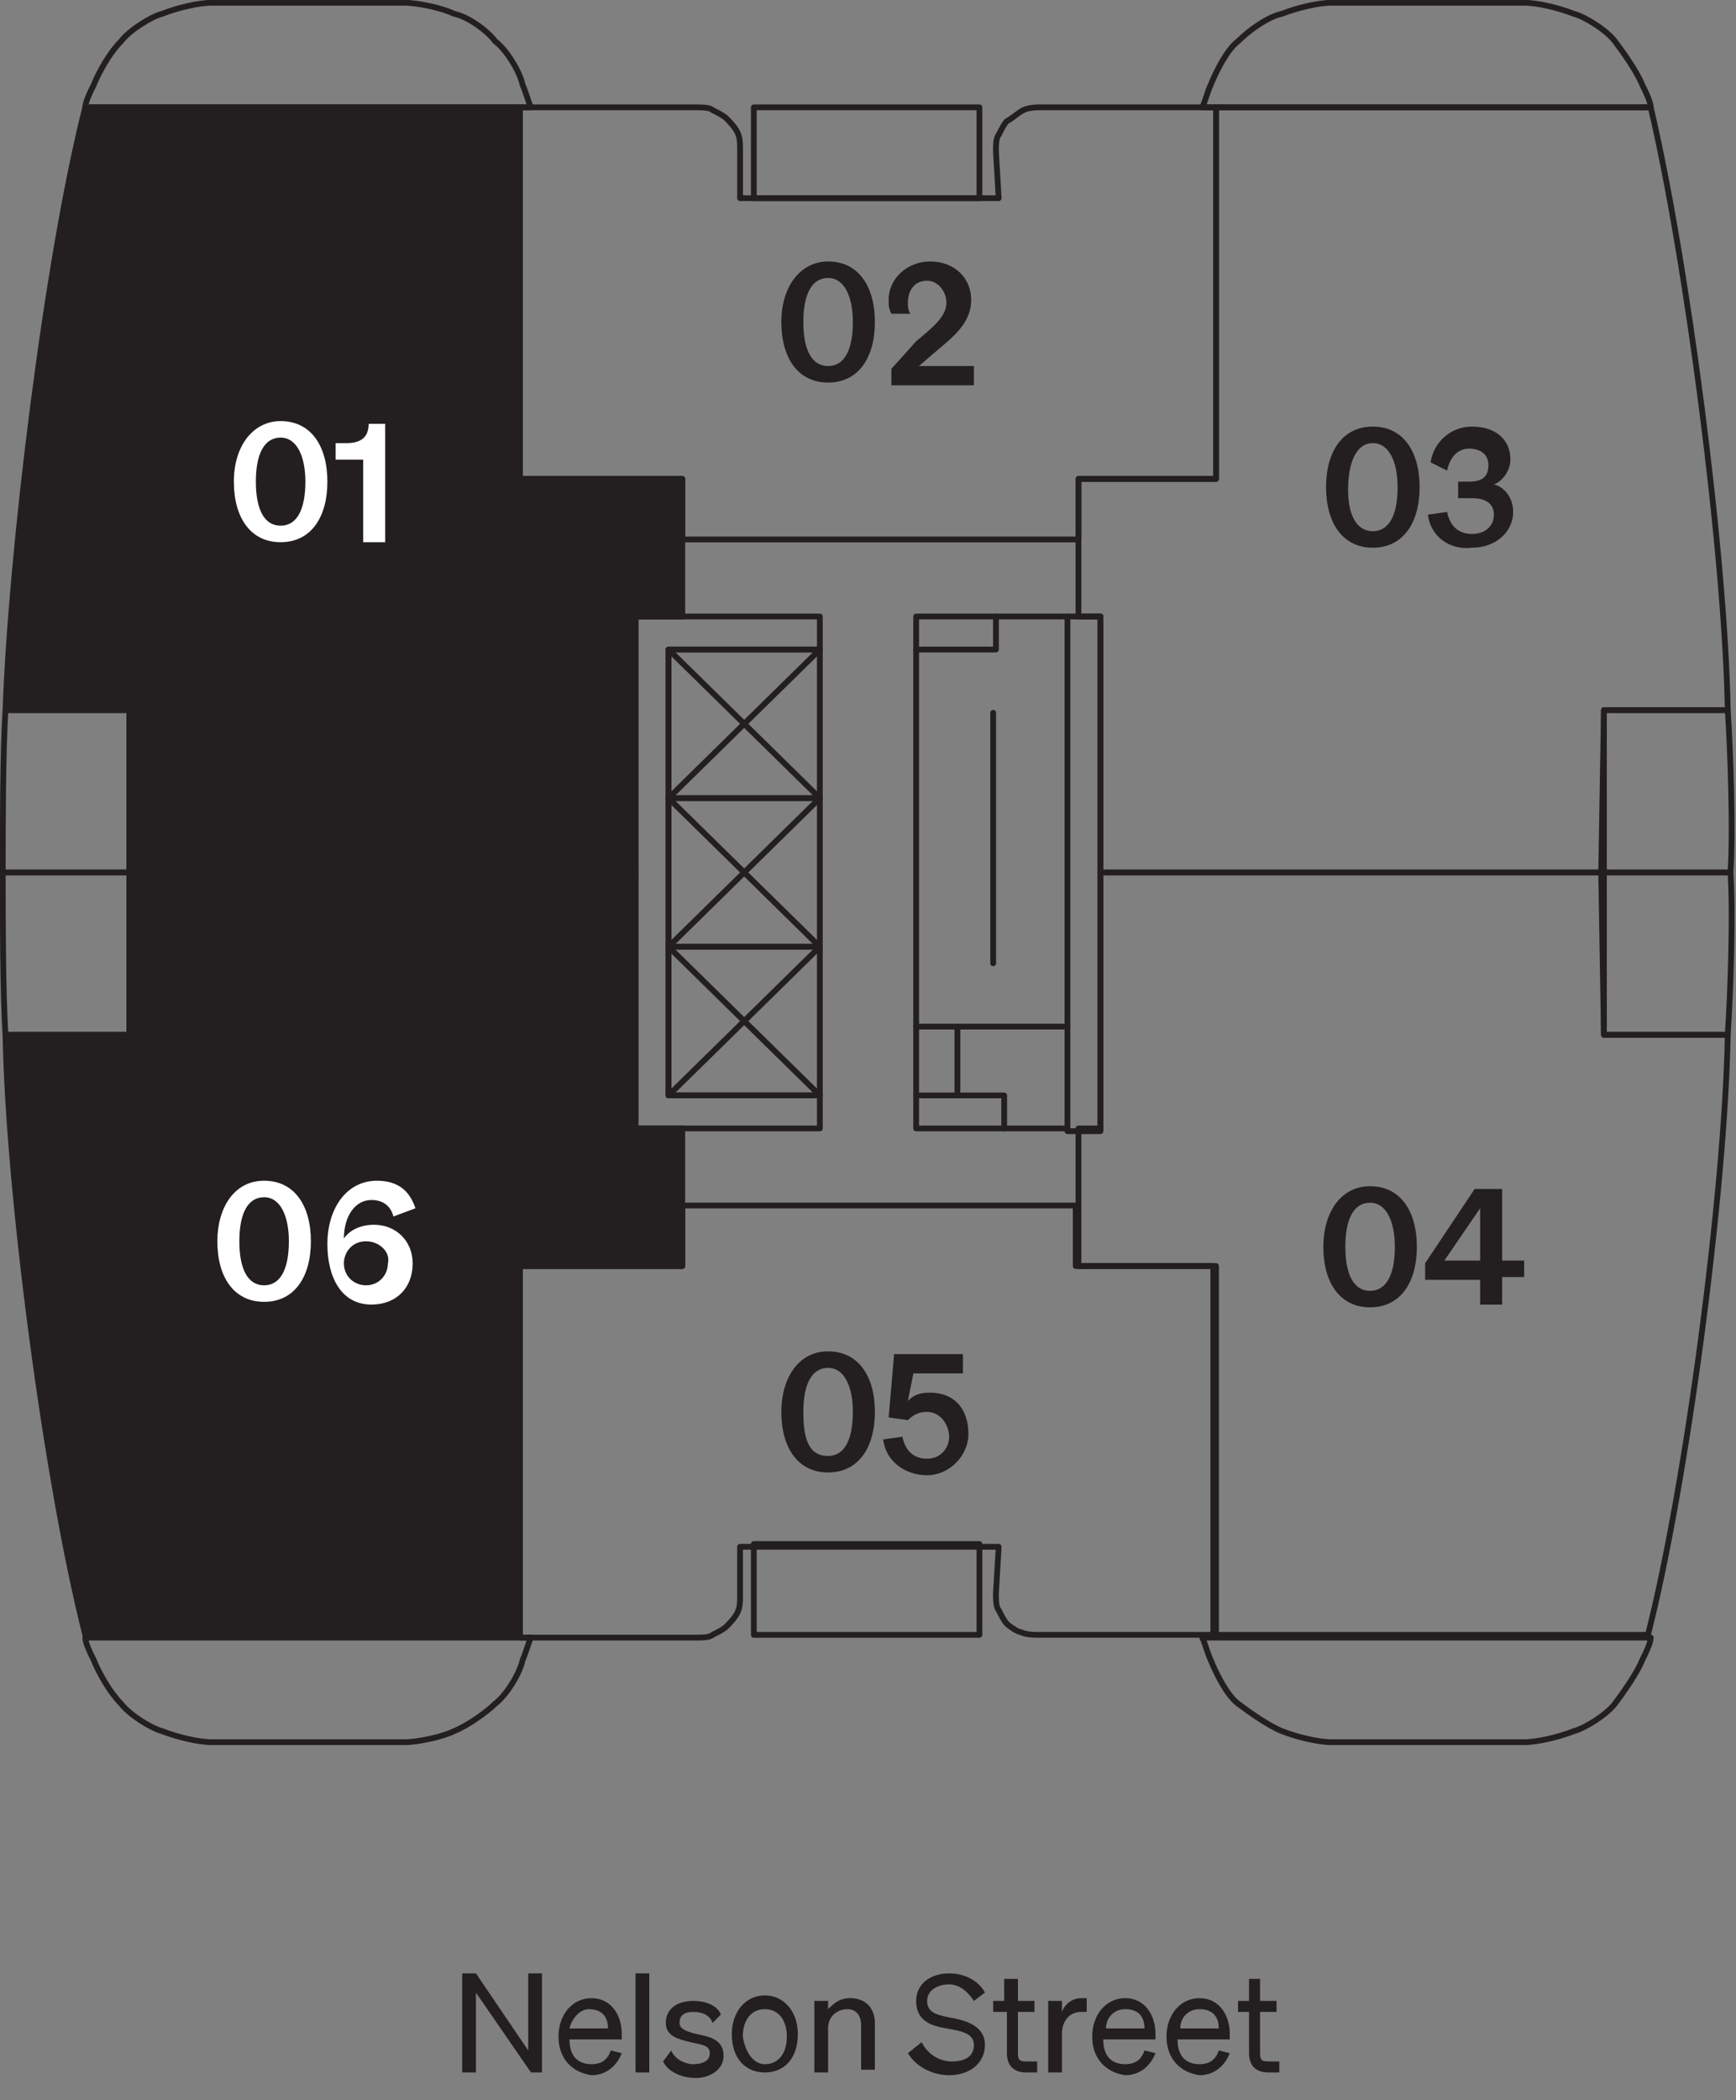 <?xml version="1.0" encoding="UTF-8"?> <!-- Generator: Adobe Illustrator 27.5.0, SVG Export Plug-In . SVG Version: 6.00 Build 0) --> <svg xmlns="http://www.w3.org/2000/svg" xmlns:xlink="http://www.w3.org/1999/xlink" version="1.1" id="Floor_Key" x="0px" y="0px" viewBox="0 0 63.1 76.3" style="enable-background:new 0 0 63.1 76.3;" xml:space="preserve"><rect x="0" y="0" width="63.1" height="76.3" fill="#808080" stroke="none"/> <style type="text/css"> .st0{fill-rule:evenodd;clip-rule:evenodd;fill:#231F20;} .st1{fill:#231F20;} .st2{fill:none;stroke:#231F20;stroke-width:0.21;stroke-linecap:round;stroke-linejoin:round;} .st3{enable-background:new ;} .st4{fill:#FFFFFF;} </style> <g id="HATCH"> <path class="st0" d="M23.1,31.7H4.7v5.9H0.2c0.1,5.7,1.5,16.3,2.9,21.9h15.8V46h5.9v-5h-1.7L23.1,31.7L23.1,31.7L23.1,31.7z"></path> </g> <g id="LWPOLYLINE"> <path class="st1" d="M23.1,31.7H4.7v5.9H0.2c0.1,5.7,1.5,16.3,2.9,21.8h15.8V46h5.9v-5h-1.7L23.1,31.7L23.1,31.7z"></path> </g> <g id="HATCH-2"> <path class="st0" d="M23.1,22.4h1.7v-5h-5.9V3.9H3.1C1.7,9.4,0.3,20.1,0.2,25.8h4.5v5.9H23L23.1,22.4L23.1,22.4L23.1,22.4z"></path> </g> <g id="LWPOLYLINE-2"> <path class="st1" d="M23.1,22.4h1.7v-5h-5.9V3.9H3.1C1.7,9.5,0.3,20.1,0.2,25.8h4.5v5.9H23L23.1,22.4L23.1,22.4z"></path> </g> <g id="LINE"> <line class="st2" x1="24.3" y1="23.6" x2="29.8" y2="29"></line> </g> <g id="LINE-2"> <line class="st2" x1="24.3" y1="29" x2="29.8" y2="23.6"></line> </g> <g id="LINE-3"> <line class="st2" x1="24.3" y1="29" x2="29.8" y2="34.4"></line> </g> <g id="LINE-4"> <line class="st2" x1="24.3" y1="34.4" x2="29.8" y2="29"></line> </g> <g id="LINE-5"> <line class="st2" x1="24.3" y1="34.4" x2="29.8" y2="39.8"></line> </g> <g id="LINE-6"> <line class="st2" x1="24.3" y1="39.8" x2="29.8" y2="34.4"></line> </g> <g id="LWPOLYLINE-3"> <rect x="27.4" y="3.9" class="st2" width="8.2" height="3.3"></rect> </g> <g id="LWPOLYLINE-4"> <path class="st2" d="M4.7,25.8H0.2c-0.1,1.5-0.1,4.4-0.1,5.9h4.6V25.8L4.7,25.8z"></path> </g> <g id="LWPOLYLINE-5"> <path class="st2" d="M18,1.5c0.4,0.3,0.9,1.1,1,1.6c0.1,0.2,0.2,0.6,0.3,0.8H3.1c0-0.2,0.2-0.6,0.3-0.8c0.2-0.5,0.6-1.2,1-1.6 c0.3-0.4,1.1-0.9,1.5-1c0.5-0.2,1.3-0.4,1.8-0.4h7c0.5,0,1.4,0.2,1.8,0.4C17,0.6,17.7,1.1,18,1.5z"></path> </g> <g id="LWPOLYLINE-6"> <path class="st2" d="M58.3,25.8h4.5c0.1,1.5,0.2,4.4,0.1,5.9h-4.7L58.3,25.8L58.3,25.8z"></path> </g> <g id="LWPOLYLINE-7"> <path class="st2" d="M45,1.5c-0.4,0.3-0.8,1.1-1,1.6c-0.1,0.2-0.2,0.6-0.3,0.8H60c0-0.2-0.2-0.6-0.3-0.8c-0.2-0.5-0.7-1.2-1-1.6 s-1.1-0.9-1.5-1c-0.5-0.2-1.3-0.4-1.8-0.4h-7c-0.5,0-1.3,0.2-1.8,0.4C46.1,0.6,45.4,1.1,45,1.5z"></path> </g> <g id="LWPOLYLINE-8"> <rect x="27.4" y="56.1" class="st2" width="8.2" height="3.3"></rect> </g> <g id="LWPOLYLINE-9"> <path class="st2" d="M4.7,37.6H0.2c-0.1-1.5-0.1-4.4-0.1-5.9h4.6V37.6L4.7,37.6z"></path> </g> <g id="LWPOLYLINE-10"> <path class="st2" d="M18,61.9c0.4-0.3,0.9-1.1,1-1.6c0.1-0.2,0.2-0.6,0.3-0.8H3.1c0,0.2,0.2,0.6,0.3,0.8c0.2,0.5,0.6,1.2,1,1.6 c0.3,0.4,1.1,0.9,1.5,1c0.5,0.2,1.3,0.4,1.8,0.4h7c0.5,0,1.4-0.2,1.8-0.4C17,62.7,17.7,62.2,18,61.9z"></path> </g> <g id="LWPOLYLINE-11"> <path class="st2" d="M58.3,37.6h4.5c0.1-1.5,0.2-4.4,0.1-5.9h-4.7L58.3,37.6L58.3,37.6z"></path> </g> <g id="LWPOLYLINE-12"> <path class="st2" d="M45,61.9c-0.4-0.3-0.8-1.1-1-1.6c-0.1-0.2-0.2-0.6-0.3-0.8H60c0,0.2-0.2,0.6-0.3,0.8c-0.2,0.5-0.7,1.2-1,1.6 c-0.3,0.4-1.1,0.9-1.5,1c-0.5,0.2-1.3,0.4-1.8,0.4h-7c-0.5,0-1.3-0.2-1.8-0.4C46.1,62.7,45.4,62.2,45,61.9z"></path> </g> <g id="LWPOLYLINE-13"> <polygon class="st2" points="23.1,22.4 23.1,41 29.8,41 29.8,39.8 24.3,39.8 24.3,23.6 29.8,23.6 29.8,22.4 "></polygon> </g> <g id="LWPOLYLINE-14"> <rect x="24.3" y="23.6" class="st2" width="5.5" height="5.4"></rect> </g> <g id="LWPOLYLINE-15"> <rect x="24.3" y="29" class="st2" width="5.5" height="5.4"></rect> </g> <g id="LWPOLYLINE-16"> <rect x="24.3" y="34.4" class="st2" width="5.5" height="5.4"></rect> </g> <g id="LWPOLYLINE-17"> <path class="st2" d="M36.2,5.5c0-0.2,0-0.5,0.1-0.6c0.1-0.2,0.2-0.4,0.3-0.5C36.8,4.3,37,4.1,37.2,4c0.2-0.1,0.5-0.1,0.6-0.1h6.4 v13.5h-5v2.2H24.8v-2.2h-5.9V3.9h6.4c0.2,0,0.5,0,0.6,0.1c0.2,0.1,0.4,0.2,0.5,0.3c0.1,0.1,0.3,0.3,0.4,0.5s0.1,0.4,0.1,0.6v1.8 h9.4L36.2,5.5L36.2,5.5z"></path> </g> <g id="LWPOLYLINE-18"> <path class="st2" d="M23.1,31.7H4.7v-5.9H0.2C0.4,20.1,1.7,9.4,3.1,3.9h15.8v13.5h5.9v5h-1.7L23.1,31.7L23.1,31.7z"></path> </g> <g id="LWPOLYLINE-19"> <path class="st2" d="M40,31.7h18.3v-5.9h4.5C62.7,20.1,61.3,9.4,60,3.9H44.2v13.5h-5v5H40V31.7L40,31.7z"></path> </g> <g id="LWPOLYLINE-20"> <path class="st2" d="M36.2,57.9c0,0.2,0,0.5,0.1,0.6c0.1,0.2,0.2,0.4,0.3,0.5s0.4,0.3,0.5,0.3c0.2,0.1,0.5,0.1,0.6,0.1h6.4V46h-5 v-2.2H24.8V46h-5.9v13.5h6.4c0.2,0,0.5,0,0.6-0.1c0.2-0.1,0.4-0.2,0.5-0.3s0.3-0.3,0.4-0.5s0.1-0.4,0.1-0.6v-1.8h9.4L36.2,57.9 L36.2,57.9z"></path> </g> <g id="LWPOLYLINE-21"> <path class="st2" d="M23.1,31.7H4.7v5.9H0.2c0.1,5.7,1.5,16.3,2.9,21.8h15.8V46h5.9v-5h-1.7L23.1,31.7L23.1,31.7z"></path> </g> <g id="LWPOLYLINE-22"> <path class="st2" d="M40,31.7h18.3v5.9h4.5c-0.1,5.7-1.5,16.3-2.9,21.8H44.2V46h-5v-5H40V31.7L40,31.7z"></path> </g> <g id="LINE-7"> <line class="st2" x1="36.1" y1="25.9" x2="36.1" y2="35"></line> </g> <g id="LINE-8"> <line class="st2" x1="36.2" y1="22.4" x2="38.8" y2="22.4"></line> </g> <g id="LINE-9"> <line class="st2" x1="36.5" y1="41" x2="38.8" y2="41"></line> </g> <g id="LWPOLYLINE-23"> <rect x="33.3" y="22.4" class="st2" width="2.9" height="1.2"></rect> </g> <g id="LWPOLYLINE-24"> <rect x="33.3" y="39.8" class="st2" width="3.2" height="1.2"></rect> </g> <g id="LINE-10"> <line class="st2" x1="33.3" y1="37.3" x2="38.8" y2="37.3"></line> </g> <g id="LWPOLYLINE-25"> <rect x="38.8" y="22.4" class="st2" width="1.2" height="18.7"></rect> </g> <g id="LINE-11"> <line class="st2" x1="33.3" y1="39.8" x2="33.3" y2="23.6"></line> </g> <g id="LINE-12"> <line class="st2" x1="34.8" y1="39.8" x2="34.8" y2="37.3"></line> </g> <g class="st3"> <path class="st1" d="M19.7,75.3h-0.4l-2-2.9v2.9h-0.5v-3.6h0.5l1.9,2.8v-2.8h0.5V75.3z"></path> <path class="st1" d="M20.3,74c0-0.8,0.5-1.4,1.2-1.4c0.7,0,1.1,0.6,1.1,1.3v0.2h-1.9c0,0.6,0.3,0.9,0.8,0.9c0.4,0,0.6-0.2,0.7-0.5 l0.4,0.1c-0.2,0.5-0.6,0.8-1.1,0.8C20.8,75.3,20.3,74.8,20.3,74z M20.7,73.7h1.4c0-0.4-0.2-0.7-0.7-0.7 C21.1,73,20.8,73.3,20.7,73.7z"></path> <path class="st1" d="M23.6,75.3h-0.5v-3.6h0.5V75.3z"></path> <path class="st1" d="M24.4,74.5c0.1,0.3,0.5,0.5,0.8,0.5c0.3,0,0.6-0.1,0.6-0.4c0-0.3-0.3-0.3-0.7-0.4c-0.4-0.1-0.9-0.2-0.9-0.7 c0-0.5,0.4-0.8,1-0.8c0.5,0,0.9,0.2,1,0.5l-0.3,0.3c-0.1-0.3-0.4-0.4-0.7-0.4c-0.3,0-0.5,0.1-0.5,0.4c0,0.2,0.2,0.3,0.6,0.4 c0.5,0.1,1,0.2,1,0.8c0,0.5-0.5,0.8-1,0.8c-0.5,0-1-0.2-1.2-0.6L24.4,74.5z"></path> <path class="st1" d="M27.8,75.3c-0.7,0-1.2-0.5-1.2-1.4c0-0.8,0.5-1.4,1.2-1.4c0.7,0,1.2,0.6,1.2,1.4C29,74.8,28.5,75.3,27.8,75.3z M27.8,75c0.5,0,0.8-0.4,0.8-1c0-0.6-0.3-1-0.8-1c-0.5,0-0.8,0.4-0.8,1C27.1,74.6,27.4,75,27.8,75z"></path> <path class="st1" d="M29.6,72.7h0.5V73c0.2-0.2,0.4-0.4,0.8-0.4c0.6,0,0.9,0.4,0.9,0.9v1.7h-0.5v-1.6c0-0.4-0.2-0.6-0.5-0.6 c-0.3,0-0.7,0.2-0.7,0.7v1.6h-0.5V72.7z"></path> </g> <g class="st3"> <path class="st1" d="M33.5,74.2c0.2,0.4,0.6,0.7,1.1,0.7c0.5,0,0.8-0.2,0.8-0.6c0-0.4-0.4-0.5-1-0.6c-0.6-0.1-1.1-0.3-1.1-1 c0-0.6,0.5-1,1.2-1c0.6,0,1.1,0.3,1.3,0.7l-0.4,0.3c-0.2-0.3-0.5-0.6-0.9-0.6c-0.4,0-0.8,0.2-0.8,0.6c0,0.4,0.3,0.5,0.8,0.6 c0.6,0.1,1.3,0.3,1.3,1c0,0.7-0.6,1.1-1.3,1.1c-0.6,0-1.2-0.3-1.5-0.8L33.5,74.2z"></path> </g> <g class="st3"> <path class="st1" d="M36.5,73.1h-0.4v-0.4h0.4v-0.8H37v0.8h0.6v0.4H37v1.5c0,0.3,0.1,0.3,0.4,0.3c0.1,0,0.2,0,0.3,0v0.4 c-0.1,0-0.2,0-0.4,0c-0.4,0-0.7-0.2-0.7-0.7V73.1z"></path> </g> <g class="st3"> <path class="st1" d="M39.5,73.1c-0.1,0-0.1,0-0.2,0c-0.4,0-0.7,0.3-0.7,0.8v1.4h-0.5v-2.6h0.5v0.4c0.1-0.3,0.4-0.5,0.7-0.5 c0.1,0,0.1,0,0.2,0V73.1z"></path> </g> <g class="st3"> <path class="st1" d="M39.7,74c0-0.8,0.5-1.4,1.2-1.4c0.7,0,1.1,0.6,1.1,1.3v0.2h-1.9c0,0.6,0.3,0.9,0.8,0.9c0.4,0,0.6-0.2,0.7-0.5 l0.4,0.1c-0.2,0.5-0.6,0.8-1.1,0.8C40.2,75.3,39.7,74.8,39.7,74z M40.2,73.7h1.4c0-0.4-0.2-0.7-0.7-0.7 C40.5,73,40.2,73.3,40.2,73.7z"></path> <path class="st1" d="M42.4,74c0-0.8,0.5-1.4,1.2-1.4c0.7,0,1.1,0.6,1.1,1.3v0.2h-1.9c0,0.6,0.3,0.9,0.8,0.9c0.4,0,0.6-0.2,0.7-0.5 l0.4,0.1c-0.2,0.5-0.6,0.8-1.1,0.8C42.9,75.3,42.4,74.8,42.4,74z M42.9,73.7h1.4c0-0.4-0.2-0.7-0.7-0.7 C43.2,73,42.9,73.3,42.9,73.7z"></path> <path class="st1" d="M45.4,73.1H45v-0.4h0.4v-0.8h0.4v0.8h0.6v0.4h-0.6v1.5c0,0.3,0.1,0.3,0.4,0.3c0.1,0,0.2,0,0.3,0v0.4 c-0.1,0-0.2,0-0.4,0c-0.4,0-0.7-0.2-0.7-0.7V73.1z"></path> </g> <g class="st3"> <path class="st4" d="M10.2,15.3c1.1,0,1.7,0.9,1.7,2.2c0,1.3-0.6,2.2-1.7,2.2s-1.7-0.9-1.7-2.2C8.5,16.2,9.2,15.3,10.2,15.3z M10.2,19.1c0.6,0,0.9-0.6,0.9-1.6c0-0.9-0.3-1.6-0.9-1.6s-0.9,0.6-0.9,1.6C9.3,18.5,9.6,19.1,10.2,19.1z"></path> </g> <g class="st3"> <path class="st4" d="M14,15.4v4.3h-0.8v-3h-1v-0.6l0.4,0c0.5,0,0.8-0.2,0.8-0.7H14z"></path> </g> <g class="st3"> <path class="st1" d="M30.1,9.5c1.1,0,1.7,0.9,1.7,2.2c0,1.3-0.6,2.2-1.7,2.2s-1.7-0.9-1.7-2.2C28.4,10.4,29.1,9.5,30.1,9.5z M30.1,13.3c0.6,0,0.9-0.6,0.9-1.6c0-0.9-0.3-1.6-0.9-1.6s-0.9,0.6-0.9,1.6C29.2,12.7,29.5,13.3,30.1,13.3z"></path> </g> <g class="st3"> <path class="st1" d="M33.3,12.4c0.6-0.5,1.1-0.9,1.1-1.4c0-0.4-0.3-0.8-0.7-0.8c-0.5,0-0.7,0.4-0.7,0.8c0,0.1,0,0.3,0.1,0.4h-0.7 c-0.1-0.2-0.1-0.3-0.1-0.5c0-0.8,0.7-1.4,1.5-1.4c0.9,0,1.5,0.6,1.5,1.4c0,0.8-0.6,1.3-1.2,1.8l-0.7,0.6h2v0.7h-3v-0.6L33.3,12.4z"></path> </g> <g class="st3"> <path class="st1" d="M49.9,15.5c1.1,0,1.7,0.9,1.7,2.2c0,1.3-0.6,2.2-1.7,2.2s-1.7-0.9-1.7-2.2C48.2,16.4,48.8,15.5,49.9,15.5z M49.9,19.3c0.6,0,0.9-0.6,0.9-1.6c0-0.9-0.3-1.6-0.9-1.6S49,16.8,49,17.8C49,18.7,49.3,19.3,49.9,19.3z"></path> </g> <g class="st3"> <path class="st1" d="M51.9,18.7l0.7-0.1c0.1,0.5,0.4,0.8,0.9,0.8c0.5,0,0.8-0.3,0.8-0.7c0-0.4-0.3-0.6-0.8-0.6H53v-0.6h0.4 c0.5,0,0.7-0.2,0.7-0.6c0-0.4-0.3-0.6-0.7-0.6c-0.4,0-0.7,0.3-0.8,0.8L52,16.8c0.1-0.7,0.7-1.3,1.5-1.3c0.9,0,1.4,0.5,1.4,1.2 c0,0.4-0.3,0.8-0.6,0.9c0.4,0.1,0.7,0.5,0.7,1c0,0.7-0.6,1.3-1.5,1.3C52.7,20,52,19.5,51.9,18.7z"></path> </g> <g class="st3"> <path class="st1" d="M49.8,43.1c1.1,0,1.7,0.9,1.7,2.2c0,1.3-0.6,2.2-1.7,2.2s-1.7-0.9-1.7-2.2C48.1,44.1,48.7,43.1,49.8,43.1z M49.8,46.9c0.6,0,0.9-0.6,0.9-1.6c0-0.9-0.3-1.6-0.9-1.6s-0.9,0.6-0.9,1.6C48.9,46.3,49.2,46.9,49.8,46.9z"></path> <path class="st1" d="M53.8,47.5v-1h-2v-0.6l1.8-2.7h1v2.6h0.8v0.6h-0.8v1H53.8z M53.8,45.8v-1.9l-1.3,1.9H53.8z"></path> </g> <g class="st3"> <path class="st1" d="M30.1,49.1c1.1,0,1.7,0.9,1.7,2.2c0,1.3-0.6,2.2-1.7,2.2s-1.7-0.9-1.7-2.2C28.4,50.1,29,49.1,30.1,49.1z M30.1,52.9c0.6,0,0.9-0.6,0.9-1.6c0-0.9-0.3-1.6-0.9-1.6s-0.9,0.6-0.9,1.6C29.2,52.3,29.4,52.9,30.1,52.9z"></path> </g> <g class="st3"> <path class="st1" d="M32.3,51.5l0.2-2.3H35v0.7h-1.8L33,50.9c0.2-0.2,0.4-0.3,0.8-0.3c0.9,0,1.4,0.6,1.4,1.5c0,0.8-0.7,1.5-1.5,1.5 c-0.8,0-1.5-0.5-1.6-1.3l0.7-0.1c0.1,0.5,0.4,0.8,0.9,0.8c0.5,0,0.8-0.4,0.8-0.8s-0.3-0.9-0.8-0.9c-0.3,0-0.5,0.1-0.7,0.3 L32.3,51.5z"></path> </g> <g class="st3"> <path class="st4" d="M9.6,42.9c1.1,0,1.7,0.9,1.7,2.2c0,1.3-0.6,2.2-1.7,2.2s-1.7-0.9-1.7-2.2C7.9,43.9,8.5,42.9,9.6,42.9z M9.6,46.7c0.6,0,0.9-0.6,0.9-1.6c0-0.9-0.3-1.6-0.9-1.6s-0.9,0.6-0.9,1.6C8.7,46.1,9,46.7,9.6,46.7z"></path> <path class="st4" d="M14.3,44.2c-0.1-0.4-0.4-0.6-0.8-0.6c-0.6,0-1,0.6-1,1.4c0.2-0.3,0.6-0.5,1.1-0.5c0.8,0,1.4,0.6,1.4,1.4 c0,0.9-0.6,1.5-1.5,1.5c-1.1,0-1.6-1-1.6-2.2c0-1.3,0.7-2.3,1.8-2.3c0.8,0,1.2,0.4,1.4,1L14.3,44.2z M13.3,45.1 c-0.5,0-0.8,0.4-0.8,0.8c0,0.5,0.4,0.8,0.8,0.8c0.5,0,0.8-0.4,0.8-0.8C14.2,45.5,13.8,45.1,13.3,45.1z"></path> </g> </svg> 